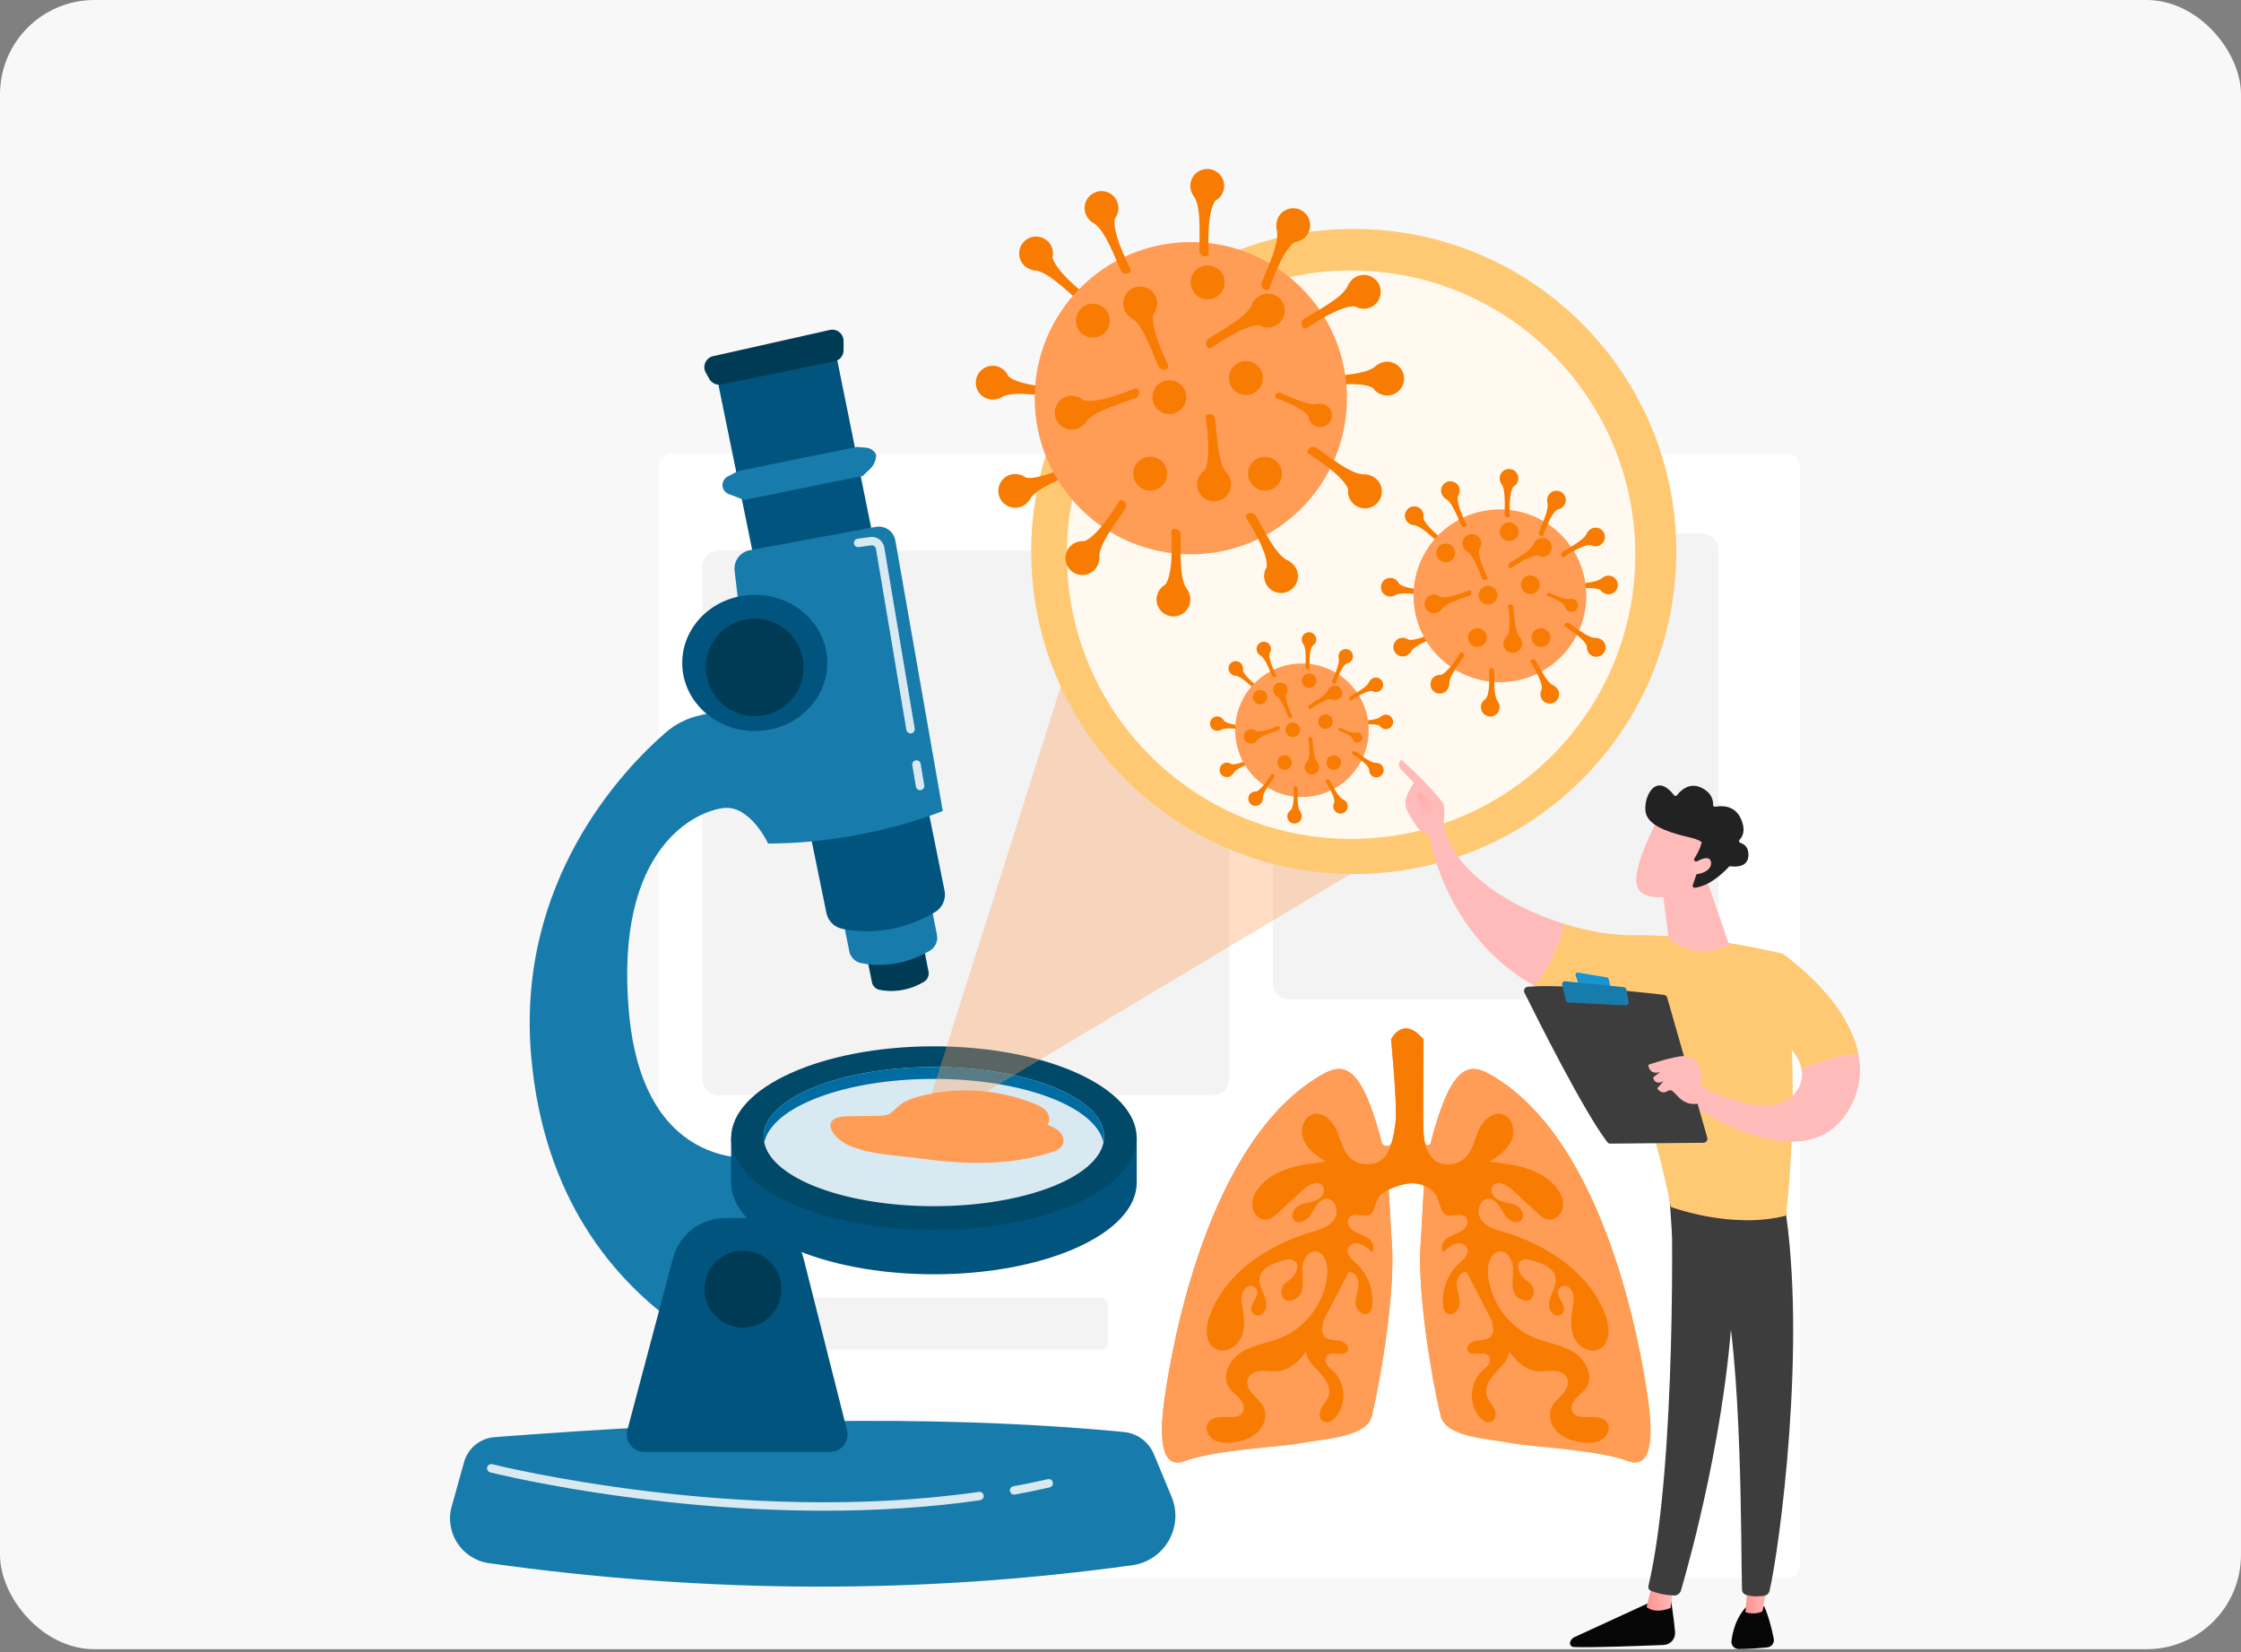<svg width="274" height="202" viewBox="0 0 274 202" fill="none" xmlns="http://www.w3.org/2000/svg">
<rect x="0" y="0" width="274" height="202" fill="#808080" stroke="none"/>
<rect width="274" height="201.652" rx="11.545" fill="#F8F8F8"/>
<path d="M218.374 192.978H82.261C81.305 192.978 80.531 192.204 80.531 191.249V57.162C80.531 56.207 81.305 55.433 82.261 55.433H218.374C219.329 55.433 220.103 56.207 220.103 57.162V191.249C220.103 192.204 219.329 192.978 218.374 192.978Z" fill="white"/>
<path opacity="0.55" d="M213.083 189.107H86.401C85.446 189.107 84.672 188.332 84.672 187.377V61.697C84.672 60.742 85.446 59.968 86.401 59.968H213.083C214.038 59.968 214.812 60.742 214.812 61.697V187.377C214.812 188.332 214.038 189.107 213.083 189.107Z" fill="white"/>
<path d="M181.923 131.24C179.716 130.043 177.88 130.514 175.952 136.253C173.808 142.635 174.181 145.457 173.701 151.983C173.269 157.863 174.979 168.245 176.139 173.115C176.764 175.743 181.911 175.896 184.831 176.455C187.255 176.919 195.338 177.262 199.002 178.636C202.667 180.009 201.901 173.484 201.3 169.758C200.699 166.033 196.54 139.172 181.923 131.24Z" fill="url(#paint0_linear_3082_5501)"/>
<path d="M161.953 131.24C164.16 130.043 165.996 130.514 167.924 136.253C170.069 142.635 169.695 145.457 170.175 151.983C170.608 157.863 168.897 168.245 167.738 173.115C167.113 175.743 161.965 175.896 159.045 176.455C156.622 176.919 148.539 177.262 144.874 178.636C141.209 180.009 141.976 173.484 142.577 169.758C143.178 166.033 147.336 139.172 161.953 131.24Z" fill="url(#paint1_linear_3082_5501)"/>
<path d="M201.299 169.758C200.698 166.033 196.54 139.172 181.923 131.24C179.716 130.042 177.88 130.514 175.952 136.252C175.52 137.537 175.19 138.678 174.935 139.733C174.843 140.115 174.296 140.11 174.214 139.726C174.095 139.168 174.086 138.698 174.05 138.484C173.955 137.917 174.05 127.091 174.05 127.091C171.498 124.067 170.08 127.091 170.08 127.091C170.08 127.091 170.837 134.893 170.648 136.972C170.553 138.006 170.413 138.924 170.167 139.666C169.961 140.287 169.066 140.243 168.91 139.608C168.66 138.588 168.339 137.487 167.924 136.253C165.996 130.514 164.16 130.042 161.953 131.24C147.336 139.172 143.178 166.033 142.577 169.758C141.976 173.483 141.209 180.009 144.874 178.635C148.539 177.262 156.621 176.918 159.045 176.454C161.965 175.895 167.113 175.742 167.738 173.114C168.897 168.244 170.608 157.863 170.175 151.983C169.983 149.372 169.928 147.354 169.793 145.464C170.248 145.24 170.825 145.002 171.593 144.816C172.681 144.553 173.469 144.703 174.12 144.975C173.957 147.009 173.91 149.146 173.701 151.983C173.268 157.863 174.979 168.244 176.138 173.114C176.764 175.742 181.911 175.895 184.831 176.454C187.255 176.918 195.337 177.262 199.002 178.635C202.667 180.009 201.9 173.483 201.299 169.758Z" fill="#FF9C55"/>
<path d="M192.231 172.582C191.989 172.034 192.288 171.391 192.693 170.95C193.099 170.509 193.616 170.167 193.948 169.669C194.901 168.238 193.863 166.223 192.398 165.324C190.933 164.425 189.155 164.216 187.566 163.561C184.374 162.247 182.08 158.989 181.918 155.541C181.866 154.446 182.321 153.037 183.418 153.012C184.395 152.99 184.974 154.144 185 155.122C185.027 156.099 184.762 157.121 185.121 158.031C185.518 159.037 187.246 159.542 187.511 158.263C187.642 157.628 187.321 156.991 186.762 156.663C185.997 156.212 185.039 154.703 186.009 154.12C186.254 153.972 186.551 153.938 186.831 154.002C188.14 154.302 190.009 154.846 190.211 156.288C190.303 156.951 189.99 157.593 189.727 158.209C189.401 158.971 189.145 159.88 189.804 160.564C190.211 160.986 190.823 160.944 191.121 160.439C191.64 159.557 190.01 158.47 190.606 157.583C190.9 157.147 191.487 157.105 191.882 157.453C192.598 158.085 192.449 159.006 192.309 159.832C192.098 161.078 191.95 162.412 192.476 163.562C193.002 164.711 194.447 165.528 195.569 164.946C196.895 164.257 196.832 162.327 196.325 160.921C194.444 155.71 189.306 152.28 183.999 150.689C182.914 150.364 181.717 150.036 181.072 149.106C180.427 148.175 180.935 146.493 182.064 146.57C182.958 146.63 183.408 147.631 183.868 148.399C184.327 149.168 185.448 149.838 186.027 149.155C186.496 148.601 186.011 147.711 185.36 147.389C184.709 147.067 183.941 147.06 183.279 146.764C182.616 146.468 182.067 145.638 182.469 145.033C182.999 144.236 184.231 144.846 184.934 145.497C185.945 146.434 186.956 147.371 187.967 148.307C188.343 148.656 188.749 149.02 189.254 149.109C190.116 149.26 190.944 148.485 191.086 147.621C191.228 146.757 190.834 145.884 190.288 145.2C188.42 142.857 185.113 142.369 182.133 142.053C183.203 141.337 184.328 140.556 184.828 139.37C185.327 138.184 184.849 136.5 183.593 136.219C182.393 135.951 181.312 137.054 180.813 138.178C180.313 139.302 180.08 140.593 179.234 141.486C178.339 142.43 176.831 142.586 175.658 142.068C174.071 140.917 174.135 138.989 174.051 138.484C173.957 137.917 174.051 127.091 174.051 127.091C171.499 124.067 170.082 127.091 170.082 127.091C170.082 127.091 170.838 134.893 170.649 136.972C170.46 139.051 169.907 141.197 168.867 141.859C168.744 141.937 168.609 142.019 168.471 142.105C167.311 142.578 165.854 142.407 164.982 141.486C164.135 140.593 163.903 139.302 163.403 138.178C162.903 137.054 161.823 135.95 160.623 136.219C159.367 136.5 158.888 138.184 159.388 139.37C159.887 140.556 161.013 141.337 162.083 142.052C159.103 142.369 155.796 142.857 153.927 145.2C153.382 145.884 152.988 146.757 153.13 147.621C153.271 148.485 154.1 149.26 154.962 149.109C155.467 149.02 155.873 148.656 156.249 148.307C157.26 147.371 158.271 146.434 159.282 145.497C159.985 144.846 161.217 144.236 161.747 145.033C162.149 145.638 161.6 146.467 160.937 146.764C160.274 147.06 159.507 147.067 158.856 147.389C158.205 147.711 157.719 148.601 158.188 149.155C158.767 149.838 159.889 149.168 160.348 148.399C160.807 147.631 161.258 146.63 162.151 146.57C163.281 146.493 163.788 148.175 163.143 149.106C162.498 150.036 161.302 150.364 160.217 150.689C154.91 152.28 149.772 155.709 147.891 160.921C147.383 162.327 147.32 164.257 148.647 164.945C149.769 165.528 151.214 164.711 151.74 163.562C152.266 162.412 152.118 161.078 151.906 159.832C151.766 159.006 151.617 158.085 152.334 157.453C152.728 157.105 153.316 157.147 153.609 157.583C154.206 158.47 152.576 159.557 153.095 160.439C153.392 160.944 154.005 160.986 154.412 160.564C155.071 159.88 154.814 158.971 154.489 158.209C154.226 157.593 153.912 156.951 154.005 156.288C154.206 154.846 156.076 154.302 157.385 154.002C157.664 153.938 157.962 153.972 158.207 154.119C159.176 154.703 158.219 156.212 157.453 156.662C156.895 156.991 156.573 157.628 156.705 158.262C156.97 159.542 158.697 159.037 159.095 158.031C159.454 157.121 159.189 156.099 159.215 155.121C159.242 154.144 159.82 152.99 160.798 153.012C161.894 153.037 162.35 154.446 162.298 155.541C162.136 158.989 159.841 162.247 156.65 163.561C155.061 164.216 153.282 164.425 151.817 165.324C150.352 166.223 149.314 168.238 150.267 169.668C150.6 170.167 151.117 170.509 151.522 170.95C151.928 171.391 152.226 172.034 151.985 172.582C151.353 174.013 148.704 172.551 147.761 173.9C147.416 174.393 147.473 175.058 147.843 175.532C148.55 176.436 149.709 176.497 150.751 176.364C151.852 176.223 152.971 175.873 153.772 175.104C154.573 174.336 154.972 173.077 154.502 172.072C154.201 171.429 153.61 170.98 153.142 170.446C152.674 169.912 152.312 169.157 152.597 168.506C152.853 167.921 153.544 167.649 154.182 167.612C154.82 167.576 155.458 167.713 156.096 167.67C157.604 167.57 158.749 166.547 159.661 165.278C159.695 165.46 159.747 165.64 159.818 165.817C160.172 166.702 160.94 167.338 161.57 168.053C162.2 168.768 162.73 169.727 162.455 170.64C162.287 171.198 161.847 171.628 161.569 172.141C161.255 172.718 161.221 173.589 161.919 173.835C162.277 173.961 162.672 173.857 162.959 173.609C164.678 172.128 164.65 169.202 163.038 167.672C162.683 167.335 162.259 167.054 162.087 166.563C162.003 166.324 162.019 166.054 162.162 165.844C162.712 165.039 164.333 166.001 164.758 165.149C165.046 164.57 164.298 164 163.657 163.915C162.898 163.814 161.964 163.886 161.699 163C161.634 162.784 161.63 162.554 161.668 162.331C161.719 162.034 161.77 161.737 161.822 161.44C162.844 159.473 163.867 157.505 164.89 155.538C165.661 155.427 166.175 156.382 166.117 157.159C166.06 157.935 165.69 158.683 165.759 159.459C165.835 160.304 166.881 161.143 167.507 160.391C167.64 160.231 167.715 160.031 167.744 159.825C168.02 157.855 167.254 155.778 165.782 154.446C165.255 153.969 164.575 153.411 164.803 152.699C164.929 152.306 165.3 152.045 165.711 152.019C166.562 151.966 167.161 152.54 167.711 153.085C168.183 152.603 167.82 151.749 167.261 151.371C166.512 150.864 165.506 150.814 164.951 149.97C164.717 149.615 164.724 149.14 165.007 148.824C165.638 148.12 166.862 148.983 167.584 148.443C167.837 148.253 167.953 147.934 168.056 147.634C168.128 147.426 168.199 147.218 168.271 147.01C168.467 146.438 168.869 145.959 169.4 145.669C169.903 145.394 170.585 145.061 171.593 144.817C172.916 144.496 173.796 144.787 174.523 145.164C175.142 145.484 175.61 146.036 175.836 146.695C175.944 147.008 176.051 147.321 176.159 147.634C176.262 147.934 176.378 148.253 176.631 148.443C177.352 148.983 178.577 148.12 179.208 148.824C179.491 149.14 179.498 149.615 179.264 149.97C178.709 150.813 177.703 150.864 176.954 151.371C176.395 151.749 176.032 152.603 176.504 153.085C177.054 152.54 177.653 151.966 178.503 152.019C178.915 152.045 179.286 152.306 179.412 152.699C179.64 153.411 178.96 153.969 178.433 154.446C176.961 155.778 176.195 157.855 176.471 159.825C176.5 160.031 176.575 160.231 176.708 160.391C177.334 161.143 178.38 160.304 178.455 159.459C178.525 158.683 178.154 157.935 178.097 157.159C178.04 156.382 178.554 155.427 179.325 155.538C180.348 157.505 181.371 159.473 182.393 161.44C182.445 161.737 182.496 162.034 182.547 162.331C182.585 162.554 182.581 162.784 182.516 163C182.251 163.886 181.317 163.814 180.558 163.915C179.917 164 179.169 164.57 179.457 165.149C179.882 166.001 181.503 165.039 182.053 165.844C182.196 166.054 182.212 166.324 182.128 166.563C181.956 167.054 181.532 167.335 181.177 167.672C179.565 169.202 179.537 172.128 181.256 173.609C181.543 173.857 181.938 173.961 182.296 173.835C182.994 173.589 182.959 172.718 182.646 172.141C182.368 171.628 181.928 171.198 181.759 170.64C181.485 169.727 182.015 168.768 182.645 168.053C183.275 167.338 184.043 166.702 184.397 165.817C184.468 165.64 184.52 165.46 184.554 165.278C185.466 166.547 186.611 167.57 188.119 167.67C188.757 167.713 189.395 167.576 190.033 167.612C190.671 167.649 191.362 167.921 191.618 168.506C191.903 169.157 191.541 169.912 191.073 170.446C190.605 170.98 190.014 171.429 189.713 172.072C189.243 173.077 189.642 174.336 190.443 175.104C191.244 175.873 192.363 176.223 193.464 176.364C194.506 176.497 195.665 176.436 196.371 175.532C196.742 175.058 196.799 174.393 196.454 173.9C195.511 172.551 192.863 174.013 192.231 172.582Z" fill="#F87B02"/>
<path opacity="0.55" d="M134.537 165.007H93.356C92.831 165.007 92.406 164.582 92.406 164.058V159.629C92.406 159.105 92.831 158.68 93.356 158.68H134.537C135.062 158.68 135.487 159.105 135.487 159.629V164.058C135.487 164.582 135.062 165.007 134.537 165.007Z" fill="#E9E9E9"/>
<path opacity="0.55" d="M134.537 174.805H93.356C92.831 174.805 92.406 174.38 92.406 173.856V169.427C92.406 168.903 92.831 168.478 93.356 168.478H134.537C135.062 168.478 135.487 168.903 135.487 169.427V173.856C135.487 174.38 135.062 174.805 134.537 174.805Z" fill="white"/>
<path opacity="0.55" d="M148.282 133.894H87.877C86.767 133.894 85.867 132.994 85.867 131.884V69.327C85.867 68.217 86.767 67.317 87.877 67.317H148.282C149.392 67.317 150.292 68.217 150.292 69.327V131.884C150.292 132.994 149.392 133.894 148.282 133.894Z" fill="#E9E9E9"/>
<path opacity="0.55" d="M208.09 122.198H157.643C156.533 122.198 155.633 121.298 155.633 120.188V67.266C155.633 66.156 156.533 65.256 157.643 65.256H208.09C209.2 65.256 210.1 66.156 210.1 67.266V120.188C210.1 121.298 209.2 122.198 208.09 122.198Z" fill="#E9E9E9"/>
<path d="M138.429 191.385C113.087 194.894 86.9 194.933 59.779 191.13C56.474 190.667 54.33 187.401 55.229 184.187L56.744 178.768C57.217 177.076 58.698 175.857 60.45 175.724C87.097 173.69 113.129 172.78 137.397 175.089C139.033 175.245 140.452 176.284 141.082 177.802L143.242 183.008C144.774 186.703 142.391 190.836 138.429 191.385Z" fill="#177BAC"/>
<path d="M99.289 83.341L106.605 120.091C106.698 120.559 107.059 120.926 107.525 121.023C108.6 121.248 110.664 121.393 112.952 120.06C113.393 119.803 113.626 119.298 113.527 118.797L106.226 81.78L99.289 83.341Z" fill="#003B55"/>
<path d="M92.508 59.4L103.837 116.31C103.981 117.033 104.54 117.602 105.262 117.753C106.926 118.1 110.123 118.326 113.665 116.261C114.348 115.863 114.71 115.081 114.557 114.306L103.25 56.983L92.508 59.4Z" fill="#177BAC"/>
<path d="M87.578 45.761L101.04 111.614C101.234 112.589 101.987 113.356 102.96 113.559C105.203 114.027 109.513 114.331 114.287 111.548C115.207 111.012 115.695 109.957 115.489 108.912L102.058 42.503L87.578 45.761Z" fill="#00547E"/>
<path d="M86.29 45.552L86.724 46.331C87.014 46.854 87.61 47.128 88.195 47.008L102.044 44.175C102.681 44.045 103.139 43.484 103.139 42.833V41.681C103.139 40.803 102.326 40.152 101.47 40.344L87.188 43.55C86.296 43.751 85.846 44.752 86.29 45.552Z" fill="#003B55"/>
<path d="M90.282 57.583L104.784 54.646L105.902 54.739C106.434 54.784 106.901 55.111 107.125 55.596C107.125 56.251 106.858 56.878 106.386 57.332L105.485 58.198L90.989 61.134L89.085 60.403C88.814 60.299 88.591 60.097 88.461 59.837C88.172 59.258 88.401 58.555 88.976 58.258L90.282 57.583Z" fill="#177BAC"/>
<path d="M91.739 86.124L89.818 69.793C89.677 68.594 90.49 67.492 91.677 67.272L107.063 64.422C108.193 64.213 109.277 64.966 109.475 66.098L115.269 99.156C115.269 99.156 105.857 103.138 93.911 103.138C93.911 103.138 91.739 98.432 88.481 98.794C85.223 99.156 75.087 103.5 76.897 123.772C78.707 144.044 93.187 141.51 93.187 141.51L99.341 169.384C99.341 169.384 68.023 163.939 64.951 129.202C63.055 107.758 76.207 94.074 81.383 89.571C82.593 88.518 84.055 87.795 85.623 87.454L91.739 86.124Z" fill="#177BAC"/>
<path d="M76.706 174.848L82.292 153.831C83.06 150.942 85.675 148.931 88.665 148.931H91.956C94.921 148.931 97.507 150.945 98.234 153.82L103.557 174.874C103.898 176.221 102.88 177.529 101.49 177.529H78.767C77.366 177.529 76.346 176.202 76.706 174.848Z" fill="#00547E"/>
<path d="M95.545 157.619C95.545 160.218 93.438 162.325 90.839 162.325C88.24 162.325 86.133 160.218 86.133 157.619C86.133 155.02 88.24 152.913 90.839 152.913C93.438 152.913 95.545 155.02 95.545 157.619Z" fill="#003B55"/>
<path d="M135.889 139.157C131.661 135.704 123.529 133.365 114.188 133.365C104.846 133.365 96.714 135.704 92.486 139.157H89.391V144.587C89.391 150.785 100.493 155.809 114.188 155.809C127.883 155.809 138.985 150.785 138.985 144.587V139.157H135.889Z" fill="#00547E"/>
<path d="M114.188 150.379C127.883 150.379 138.985 145.355 138.985 139.157C138.985 132.96 127.883 127.935 114.188 127.935C100.493 127.935 89.391 132.96 89.391 139.157C89.391 145.355 100.493 150.379 114.188 150.379Z" fill="#014968"/>
<path d="M114.182 147.483C125.678 147.483 134.997 143.674 134.997 138.976C134.997 134.278 125.678 130.469 114.182 130.469C102.686 130.469 93.367 134.278 93.367 138.976C93.367 143.674 102.686 147.483 114.182 147.483Z" fill="#D9E9F1"/>
<path d="M114.182 131.917C125.081 131.917 134.017 135.341 134.917 139.7C134.966 139.461 134.997 139.22 134.997 138.976C134.997 134.278 125.678 130.469 114.182 130.469C102.686 130.469 93.367 134.278 93.367 138.976C93.367 139.22 93.398 139.461 93.448 139.7C94.347 135.341 103.284 131.917 114.182 131.917Z" fill="#006CA1"/>
<path d="M92.283 89.382C97.181 89.382 101.152 85.654 101.152 81.056C101.152 76.458 97.181 72.73 92.283 72.73C87.385 72.73 83.414 76.458 83.414 81.056C83.414 85.654 87.385 89.382 92.283 89.382Z" fill="#00547E"/>
<path d="M92.278 87.572C95.576 87.572 98.251 84.898 98.251 81.599C98.251 78.3 95.576 75.626 92.278 75.626C88.979 75.626 86.305 78.3 86.305 81.599C86.305 84.898 88.979 87.572 92.278 87.572Z" fill="#003B55"/>
<path d="M123.992 182.752C123.748 182.752 123.531 182.579 123.485 182.33C123.434 182.05 123.619 181.781 123.899 181.729C125.322 181.468 126.739 181.177 128.11 180.863C128.39 180.798 128.664 180.973 128.728 181.251C128.791 181.529 128.618 181.805 128.34 181.868C126.954 182.186 125.523 182.48 124.085 182.744C124.054 182.75 124.023 182.752 123.992 182.752Z" fill="#D9E9F1"/>
<path d="M100.786 184.718C78.66 184.718 60.171 180.089 59.935 180.029C59.659 179.959 59.493 179.678 59.563 179.402C59.633 179.127 59.913 178.96 60.19 179.03C60.489 179.106 90.461 186.605 119.687 182.416C119.97 182.379 120.231 182.572 120.271 182.854C120.311 183.136 120.115 183.397 119.834 183.437C113.415 184.357 106.957 184.718 100.786 184.718Z" fill="#D9E9F1"/>
<path d="M112.496 96.621C112.249 96.621 112.031 96.442 111.988 96.19L111.546 93.558C111.499 93.277 111.689 93.011 111.97 92.963C112.253 92.921 112.517 93.106 112.564 93.386L113.006 96.019C113.053 96.3 112.863 96.566 112.582 96.613C112.553 96.618 112.525 96.621 112.496 96.621Z" fill="#D9E9F1"/>
<path d="M111.328 89.672C111.081 89.672 110.862 89.493 110.82 89.242L107.104 67.112C107.057 66.835 106.801 66.644 106.526 66.686L104.992 66.895C104.707 66.928 104.449 66.736 104.411 66.453C104.373 66.171 104.57 65.912 104.852 65.873L106.386 65.664C107.224 65.553 107.982 66.111 108.121 66.941L111.837 89.07C111.884 89.351 111.695 89.617 111.414 89.665C111.385 89.669 111.356 89.672 111.328 89.672Z" fill="#D9E9F1"/>
<path d="M128.493 140.913C123.262 142.582 117.817 142.373 112.465 141.642C109.525 141.241 106.833 141.229 104.029 140.161C101.885 139.345 99.855 136.526 103.675 136.484C104.879 136.47 106.084 136.457 107.289 136.444C107.769 136.438 108.267 136.429 108.698 136.219C109.155 135.996 109.479 135.577 109.863 135.243C110.594 134.608 111.542 134.287 112.479 134.042C117.076 132.842 122.054 133.178 126.463 134.949C127.014 135.17 127.577 135.429 127.95 135.89C128.322 136.352 128.439 137.073 128.06 137.529C128.579 137.735 129.112 137.95 129.515 138.336C129.918 138.722 130.165 139.326 129.972 139.85C129.755 140.442 129.093 140.722 128.493 140.913Z" fill="#FF9C55"/>
<path opacity="0.34" d="M191.729 90.975L112.438 138.37L142.655 43.071L191.729 90.975Z" fill="url(#paint2_linear_3082_5501)"/>
<path d="M165.518 106.871C187.301 106.871 204.959 89.213 204.959 67.431C204.959 45.649 187.301 27.991 165.518 27.991C143.736 27.991 126.078 45.649 126.078 67.431C126.078 89.213 143.736 106.871 165.518 106.871Z" fill="#FFC974"/>
<path opacity="0.88" d="M165.19 102.574C184.383 102.574 199.942 87.015 199.942 67.822C199.942 48.629 184.383 33.069 165.19 33.069C145.997 33.069 130.438 48.629 130.438 67.822C130.438 87.015 145.997 102.574 165.19 102.574Z" fill="white"/>
<path d="M123.358 46.216C123.042 45.119 121.897 44.487 120.8 44.803C119.704 45.12 119.072 46.265 119.388 47.362C119.704 48.458 120.85 49.09 121.946 48.774C123.042 48.457 123.675 47.312 123.358 46.216Z" fill="#F87B02"/>
<path d="M122.922 45.499C123.356 46.814 126.931 47.291 129.625 47.446C129.774 47.455 129.898 47.566 129.923 47.713C130.002 48.173 129.62 48.581 129.156 48.533C126.163 48.217 123.435 47.785 122.189 48.725L122.922 45.499Z" fill="#F87B02"/>
<path d="M128.629 31.666C129.003 30.588 128.434 29.41 127.356 29.035C126.278 28.66 125.101 29.23 124.726 30.308C124.351 31.386 124.921 32.563 125.998 32.938C127.076 33.313 128.254 32.743 128.629 31.666Z" fill="#F87B02"/>
<path d="M128.671 30.827C128.266 32.151 130.908 34.605 133.018 36.288C133.135 36.381 133.172 36.543 133.107 36.678C132.906 37.099 132.358 37.212 132.008 36.904C129.747 34.918 127.769 32.99 126.208 33.037L128.671 30.827Z" fill="#F87B02"/>
<path d="M167.769 47.247C168.295 48.26 169.542 48.655 170.555 48.129C171.568 47.603 171.962 46.356 171.436 45.343C170.911 44.33 169.663 43.935 168.651 44.461C167.638 44.987 167.243 46.234 167.769 47.247Z" fill="#F87B02"/>
<path d="M168.346 47.864C167.662 46.661 164.063 46.895 161.391 47.273C161.243 47.294 161.1 47.21 161.046 47.07C160.878 46.635 161.172 46.159 161.637 46.116C164.634 45.837 167.393 45.724 168.431 44.557L168.346 47.864Z" fill="#F87B02"/>
<path d="M125.565 58.537C124.746 57.743 123.438 57.763 122.644 58.582C121.849 59.401 121.869 60.709 122.689 61.504C123.508 62.298 124.816 62.278 125.61 61.459C126.405 60.639 126.384 59.331 125.565 58.537Z" fill="#F87B02"/>
<path d="M124.821 58.133C125.85 59.058 129.19 57.697 131.605 56.493C131.739 56.427 131.901 56.461 131.997 56.577C132.293 56.936 132.165 57.481 131.738 57.669C128.984 58.882 126.402 59.862 125.787 61.297L124.821 58.133Z" fill="#F87B02"/>
<path d="M145.598 67.774C156.14 67.774 164.687 59.227 164.687 48.684C164.687 38.142 156.14 29.595 145.598 29.595C135.055 29.595 126.508 38.142 126.508 48.684C126.508 59.227 135.055 67.774 145.598 67.774Z" fill="#FF9C55"/>
<path d="M152.332 48.289C153.473 48.289 154.398 47.364 154.398 46.223C154.398 45.082 153.473 44.157 152.332 44.157C151.191 44.157 150.266 45.082 150.266 46.223C150.266 47.364 151.191 48.289 152.332 48.289Z" fill="#F87B02"/>
<path d="M142.972 50.628C144.113 50.628 145.039 49.703 145.039 48.562C145.039 47.421 144.113 46.496 142.972 46.496C141.831 46.496 140.906 47.421 140.906 48.562C140.906 49.703 141.831 50.628 142.972 50.628Z" fill="#F87B02"/>
<path d="M147.652 36.596C148.793 36.596 149.718 35.671 149.718 34.53C149.718 33.389 148.793 32.464 147.652 32.464C146.511 32.464 145.586 33.389 145.586 34.53C145.586 35.671 146.511 36.596 147.652 36.596Z" fill="#F87B02"/>
<path d="M133.621 41.274C134.762 41.274 135.687 40.349 135.687 39.208C135.687 38.066 134.762 37.141 133.621 37.141C132.48 37.141 131.555 38.066 131.555 39.208C131.555 40.349 132.48 41.274 133.621 41.274Z" fill="#F87B02"/>
<path d="M140.636 59.983C141.778 59.983 142.703 59.058 142.703 57.917C142.703 56.776 141.778 55.851 140.636 55.851C139.495 55.851 138.57 56.776 138.57 57.917C138.57 59.058 139.495 59.983 140.636 59.983Z" fill="#F87B02"/>
<path d="M154.668 59.983C155.809 59.983 156.734 59.058 156.734 57.917C156.734 56.776 155.809 55.851 154.668 55.851C153.527 55.851 152.602 56.776 152.602 57.917C152.602 59.058 153.527 59.983 154.668 59.983Z" fill="#F87B02"/>
<path d="M148.372 24.643C149.432 24.22 149.948 23.018 149.526 21.959C149.103 20.899 147.901 20.382 146.841 20.805C145.781 21.228 145.265 22.43 145.687 23.489C146.11 24.549 147.312 25.066 148.372 24.643Z" fill="#F87B02"/>
<path d="M149.056 24.137C147.79 24.698 147.666 28.302 147.777 30.998C147.783 31.148 147.685 31.282 147.541 31.321C147.091 31.445 146.647 31.105 146.65 30.639C146.67 27.629 146.831 24.872 145.773 23.724L149.056 24.137Z" fill="#F87B02"/>
<path d="M165.507 37.335C166.419 38.022 167.714 37.84 168.401 36.928C169.088 36.017 168.905 34.721 167.994 34.035C167.083 33.348 165.787 33.53 165.1 34.442C164.414 35.353 164.596 36.648 165.507 37.335Z" fill="#F87B02"/>
<path d="M166.28 37.646C165.143 36.855 161.998 38.62 159.751 40.113C159.626 40.196 159.461 40.182 159.352 40.079C159.013 39.759 159.073 39.203 159.473 38.963C162.056 37.418 164.497 36.126 164.929 34.625L166.28 37.646Z" fill="#F87B02"/>
<path d="M153.803 39.651C154.727 40.32 156.019 40.114 156.688 39.19C157.358 38.266 157.152 36.974 156.228 36.305C155.304 35.635 154.012 35.841 153.342 36.765C152.673 37.689 152.879 38.981 153.803 39.651Z" fill="#F87B02"/>
<path d="M154.582 39.947C153.431 39.178 150.319 41 148.1 42.535C147.977 42.621 147.812 42.609 147.701 42.509C147.356 42.195 147.405 41.638 147.801 41.391C150.355 39.798 152.771 38.46 153.176 36.952L154.582 39.947Z" fill="#F87B02"/>
<path d="M159.981 50.765C159.969 51.556 160.601 52.207 161.392 52.219C162.183 52.231 162.834 51.599 162.846 50.808C162.858 50.017 162.226 49.366 161.435 49.354C160.644 49.343 159.993 49.974 159.981 50.765Z" fill="#F87B02"/>
<path d="M160.116 51.329C160.094 50.37 157.82 49.33 156.065 48.682C155.968 48.647 155.908 48.548 155.921 48.445C155.962 48.125 156.298 47.931 156.595 48.057C158.516 48.872 160.238 49.71 161.255 49.338L160.116 51.329Z" fill="#F87B02"/>
<path d="M164.874 59.624C164.616 60.736 165.307 61.846 166.418 62.105C167.53 62.364 168.64 61.672 168.899 60.561C169.158 59.449 168.466 58.339 167.355 58.08C166.243 57.822 165.133 58.513 164.874 59.624Z" fill="#F87B02"/>
<path d="M164.917 60.464C165.179 59.104 162.292 56.944 160.016 55.494C159.89 55.414 159.836 55.257 159.886 55.116C160.041 54.676 160.574 54.505 160.955 54.774C163.414 56.51 165.584 58.218 167.131 58.005L164.917 60.464Z" fill="#F87B02"/>
<path d="M147.485 57.402C146.475 57.932 146.085 59.181 146.615 60.191C147.145 61.202 148.394 61.591 149.405 61.061C150.415 60.531 150.805 59.282 150.275 58.272C149.744 57.261 148.496 56.872 147.485 57.402Z" fill="#F87B02"/>
<path d="M146.857 57.975C148.057 57.286 147.808 53.688 147.419 51.018C147.397 50.87 147.481 50.727 147.62 50.672C148.055 50.503 148.532 50.795 148.577 51.259C148.869 54.255 148.993 57.014 150.165 58.046L146.857 57.975Z" fill="#F87B02"/>
<path d="M142.688 71.392C141.633 71.827 141.13 73.034 141.564 74.09C141.999 75.145 143.206 75.648 144.261 75.213C145.317 74.779 145.82 73.571 145.385 72.516C144.951 71.461 143.743 70.958 142.688 71.392Z" fill="#F87B02"/>
<path d="M142.018 71.906C143.277 71.331 143.361 67.726 143.22 65.031C143.212 64.881 143.309 64.746 143.452 64.705C143.901 64.576 144.349 64.911 144.351 65.378C144.365 68.387 144.234 71.146 145.305 72.282L142.018 71.906Z" fill="#F87B02"/>
<path d="M158.121 29.595C159.262 29.595 160.187 28.67 160.187 27.529C160.187 26.388 159.262 25.463 158.121 25.463C156.98 25.463 156.055 26.388 156.055 27.529C156.055 28.67 156.98 29.595 158.121 29.595Z" fill="#F87B02"/>
<path d="M158.922 29.372C157.539 29.425 156.089 32.727 155.192 35.272C155.143 35.413 155.002 35.501 154.854 35.485C154.39 35.433 154.103 34.953 154.279 34.521C155.412 31.733 156.583 29.231 156.026 27.773L158.922 29.372Z" fill="#F87B02"/>
<path d="M132.58 49.088C131.823 48.234 130.517 48.156 129.663 48.913C128.809 49.67 128.731 50.976 129.488 51.83C130.246 52.684 131.551 52.762 132.405 52.005C133.259 51.247 133.337 49.941 132.58 49.088Z" fill="#F87B02"/>
<path d="M131.886 48.629C132.843 49.629 136.275 48.523 138.774 47.504C138.913 47.448 139.072 47.494 139.158 47.617C139.427 47.998 139.258 48.531 138.818 48.686C135.98 49.689 133.332 50.472 132.611 51.857L131.886 48.629Z" fill="#F87B02"/>
<path d="M140.868 38.564C141.674 37.757 141.674 36.449 140.867 35.642C140.06 34.836 138.752 34.836 137.945 35.643C137.138 36.45 137.139 37.758 137.946 38.565C138.753 39.372 140.061 39.371 140.868 38.564Z" fill="#F87B02"/>
<path d="M141.279 37.834C140.338 38.85 141.648 42.209 142.815 44.643C142.88 44.778 142.843 44.939 142.726 45.033C142.361 45.324 141.819 45.188 141.637 44.758C140.467 41.985 139.526 39.389 138.1 38.752L141.279 37.834Z" fill="#F87B02"/>
<path d="M132.776 66.221C131.661 65.978 130.56 66.685 130.317 67.799C130.074 68.914 130.78 70.015 131.895 70.258C133.01 70.502 134.111 69.795 134.354 68.68C134.598 67.565 133.891 66.464 132.776 66.221Z" fill="#F87B02"/>
<path d="M131.933 66.265C133.296 66.509 135.416 63.592 136.834 61.296C136.913 61.169 137.069 61.113 137.211 61.16C137.652 61.31 137.83 61.84 137.567 62.225C135.865 64.707 134.188 66.901 134.422 68.445L131.933 66.265Z" fill="#F87B02"/>
<path d="M136.166 26.87C136.958 26.05 136.935 24.742 136.115 23.949C135.294 23.156 133.986 23.179 133.193 24C132.4 24.821 132.423 26.129 133.244 26.921C134.065 27.714 135.373 27.691 136.166 26.87Z" fill="#F87B02"/>
<path d="M136.569 26.133C135.645 27.165 137.013 30.502 138.222 32.914C138.289 33.048 138.254 33.211 138.139 33.306C137.78 33.603 137.235 33.476 137.046 33.05C135.828 30.298 134.843 27.718 133.406 27.105L136.569 26.133Z" fill="#F87B02"/>
<path d="M155.013 69.153C154.301 70.045 154.447 71.345 155.339 72.057C156.23 72.769 157.531 72.623 158.242 71.731C158.954 70.839 158.808 69.539 157.916 68.827C157.025 68.115 155.725 68.261 155.013 69.153Z" fill="#F87B02"/>
<path d="M154.672 69.925C155.494 68.811 153.818 65.618 152.388 63.33C152.308 63.203 152.327 63.039 152.433 62.933C152.763 62.603 153.317 62.678 153.545 63.085C155.017 65.71 156.241 68.186 157.729 68.659L154.672 69.925Z" fill="#F87B02"/>
<path d="M171.083 71.482C170.908 70.876 170.274 70.526 169.667 70.701C169.061 70.876 168.711 71.51 168.886 72.116C169.061 72.723 169.695 73.072 170.301 72.897C170.908 72.722 171.258 72.089 171.083 71.482Z" fill="#F87B02"/>
<path d="M170.841 71.086C171.081 71.813 173.059 72.077 174.549 72.163C174.632 72.168 174.7 72.229 174.714 72.311C174.758 72.565 174.547 72.791 174.29 72.764C172.634 72.589 171.125 72.35 170.435 72.871L170.841 71.086Z" fill="#F87B02"/>
<path d="M173.996 63.432C174.203 62.836 173.888 62.184 173.292 61.977C172.695 61.77 172.044 62.085 171.836 62.681C171.629 63.277 171.944 63.929 172.541 64.136C173.137 64.344 173.788 64.028 173.996 63.432Z" fill="#F87B02"/>
<path d="M174.025 62.968C173.801 63.701 175.263 65.059 176.43 65.99C176.495 66.041 176.515 66.13 176.48 66.205C176.368 66.438 176.065 66.501 175.872 66.33C174.621 65.231 173.527 64.165 172.663 64.191L174.025 62.968Z" fill="#F87B02"/>
<path d="M195.646 72.053C195.937 72.613 196.627 72.832 197.187 72.541C197.748 72.25 197.966 71.56 197.675 70.999C197.384 70.439 196.694 70.221 196.134 70.512C195.574 70.802 195.355 71.493 195.646 72.053Z" fill="#F87B02"/>
<path d="M195.966 72.394C195.588 71.728 193.597 71.858 192.119 72.067C192.037 72.079 191.958 72.032 191.928 71.955C191.835 71.714 191.998 71.451 192.255 71.427C193.913 71.272 195.439 71.21 196.013 70.564L195.966 72.394Z" fill="#F87B02"/>
<path d="M172.302 78.299C171.849 77.86 171.125 77.871 170.686 78.324C170.246 78.777 170.257 79.501 170.711 79.94C171.164 80.38 171.888 80.369 172.327 79.915C172.766 79.462 172.755 78.739 172.302 78.299Z" fill="#F87B02"/>
<path d="M171.892 78.075C172.461 78.587 174.309 77.834 175.645 77.168C175.719 77.132 175.809 77.151 175.862 77.215C176.026 77.414 175.955 77.715 175.719 77.819C174.195 78.49 172.766 79.032 172.426 79.826L171.892 78.075Z" fill="#F87B02"/>
<path d="M183.39 83.409C189.223 83.409 193.951 78.681 193.951 72.848C193.951 67.015 189.223 62.287 183.39 62.287C177.557 62.287 172.828 67.015 172.828 72.848C172.828 78.681 177.557 83.409 183.39 83.409Z" fill="#FF9C55"/>
<path d="M187.112 72.629C187.743 72.629 188.255 72.118 188.255 71.486C188.255 70.855 187.743 70.343 187.112 70.343C186.481 70.343 185.969 70.855 185.969 71.486C185.969 72.118 186.481 72.629 187.112 72.629Z" fill="#F87B02"/>
<path d="M181.932 73.923C182.563 73.923 183.075 73.412 183.075 72.78C183.075 72.149 182.563 71.637 181.932 71.637C181.301 71.637 180.789 72.149 180.789 72.78C180.789 73.412 181.301 73.923 181.932 73.923Z" fill="#F87B02"/>
<path d="M184.518 66.16C185.149 66.16 185.661 65.648 185.661 65.017C185.661 64.386 185.149 63.874 184.518 63.874C183.887 63.874 183.375 64.386 183.375 65.017C183.375 65.648 183.887 66.16 184.518 66.16Z" fill="#F87B02"/>
<path d="M176.76 68.748C177.392 68.748 177.903 68.236 177.903 67.605C177.903 66.974 177.392 66.462 176.76 66.462C176.129 66.462 175.617 66.974 175.617 67.605C175.617 68.236 176.129 68.748 176.76 68.748Z" fill="#F87B02"/>
<path d="M180.643 79.099C181.274 79.099 181.786 78.587 181.786 77.956C181.786 77.325 181.274 76.813 180.643 76.813C180.012 76.813 179.5 77.325 179.5 77.956C179.5 78.587 180.012 79.099 180.643 79.099Z" fill="#F87B02"/>
<path d="M188.401 79.099C189.032 79.099 189.544 78.587 189.544 77.956C189.544 77.325 189.032 76.813 188.401 76.813C187.77 76.813 187.258 77.325 187.258 77.956C187.258 78.587 187.77 79.099 188.401 79.099Z" fill="#F87B02"/>
<path d="M184.924 59.547C185.511 59.313 185.797 58.648 185.563 58.062C185.329 57.475 184.664 57.19 184.077 57.423C183.491 57.657 183.205 58.322 183.439 58.909C183.673 59.495 184.338 59.781 184.924 59.547Z" fill="#F87B02"/>
<path d="M185.303 59.267C184.603 59.577 184.535 61.571 184.596 63.063C184.599 63.146 184.545 63.22 184.465 63.242C184.216 63.31 183.971 63.122 183.972 62.864C183.983 61.199 184.073 59.673 183.487 59.038L185.303 59.267Z" fill="#F87B02"/>
<path d="M194.397 66.569C194.901 66.949 195.618 66.848 195.997 66.344C196.377 65.84 196.277 65.123 195.772 64.743C195.268 64.363 194.551 64.464 194.172 64.968C193.792 65.472 193.892 66.189 194.397 66.569Z" fill="#F87B02"/>
<path d="M194.823 66.741C194.195 66.303 192.455 67.28 191.211 68.106C191.142 68.152 191.051 68.144 190.991 68.087C190.803 67.91 190.836 67.602 191.058 67.47C192.487 66.615 193.837 65.9 194.076 65.07L194.823 66.741Z" fill="#F87B02"/>
<path d="M187.92 67.85C188.431 68.22 189.146 68.106 189.516 67.595C189.887 67.084 189.773 66.369 189.262 65.999C188.75 65.628 188.036 65.742 187.665 66.254C187.295 66.765 187.409 67.479 187.92 67.85Z" fill="#F87B02"/>
<path d="M188.358 68.014C187.721 67.588 185.999 68.597 184.771 69.446C184.703 69.493 184.612 69.487 184.551 69.431C184.36 69.257 184.387 68.949 184.606 68.813C186.019 67.931 187.356 67.191 187.579 66.357L188.358 68.014Z" fill="#F87B02"/>
<path d="M191.349 73.999C191.342 74.436 191.691 74.796 192.129 74.803C192.567 74.81 192.927 74.46 192.933 74.023C192.94 73.585 192.591 73.225 192.153 73.218C191.715 73.212 191.355 73.561 191.349 73.999Z" fill="#F87B02"/>
<path d="M191.422 74.311C191.41 73.78 190.152 73.205 189.181 72.847C189.127 72.827 189.094 72.772 189.101 72.715C189.124 72.538 189.31 72.431 189.474 72.501C190.537 72.951 191.49 73.415 192.052 73.21L191.422 74.311Z" fill="#F87B02"/>
<path d="M194.053 78.9C193.91 79.515 194.293 80.13 194.908 80.273C195.522 80.416 196.137 80.033 196.28 79.418C196.423 78.804 196.041 78.189 195.426 78.046C194.811 77.903 194.196 78.285 194.053 78.9Z" fill="#F87B02"/>
<path d="M194.073 79.365C194.218 78.613 192.62 77.418 191.361 76.616C191.291 76.571 191.262 76.484 191.289 76.406C191.375 76.163 191.67 76.069 191.881 76.217C193.241 77.178 194.442 78.123 195.298 78.005L194.073 79.365Z" fill="#F87B02"/>
<path d="M184.426 77.671C183.867 77.964 183.651 78.655 183.944 79.214C184.238 79.773 184.929 79.989 185.488 79.696C186.047 79.402 186.262 78.711 185.969 78.152C185.676 77.593 184.985 77.378 184.426 77.671Z" fill="#F87B02"/>
<path d="M184.085 77.988C184.75 77.607 184.611 75.617 184.396 74.139C184.384 74.057 184.43 73.978 184.508 73.948C184.748 73.854 185.012 74.016 185.037 74.272C185.198 75.93 185.267 77.456 185.915 78.028L184.085 77.988Z" fill="#F87B02"/>
<path d="M181.776 85.411C181.192 85.651 180.913 86.319 181.154 86.903C181.394 87.487 182.062 87.765 182.646 87.525C183.23 87.284 183.508 86.616 183.268 86.033C183.027 85.449 182.359 85.171 181.776 85.411Z" fill="#F87B02"/>
<path d="M181.409 85.695C182.106 85.377 182.152 83.382 182.074 81.891C182.07 81.809 182.123 81.734 182.203 81.711C182.451 81.64 182.699 81.825 182.7 82.083C182.708 83.748 182.635 85.275 183.228 85.903L181.409 85.695Z" fill="#F87B02"/>
<path d="M190.307 62.287C190.938 62.287 191.45 61.775 191.45 61.144C191.45 60.512 190.938 60.001 190.307 60.001C189.676 60.001 189.164 60.512 189.164 61.144C189.164 61.775 189.676 62.287 190.307 62.287Z" fill="#F87B02"/>
<path d="M190.754 62.164C189.989 62.193 189.186 64.019 188.691 65.428C188.663 65.506 188.585 65.554 188.503 65.545C188.247 65.517 188.088 65.251 188.185 65.012C188.812 63.469 189.46 62.086 189.152 61.279L190.754 62.164Z" fill="#F87B02"/>
<path d="M176.178 73.071C175.759 72.599 175.037 72.556 174.565 72.975C174.092 73.393 174.049 74.116 174.468 74.588C174.887 75.061 175.609 75.104 176.082 74.685C176.554 74.266 176.597 73.543 176.178 73.071Z" fill="#F87B02"/>
<path d="M175.798 72.817C176.327 73.371 178.226 72.759 179.609 72.195C179.685 72.164 179.773 72.19 179.821 72.257C179.97 72.468 179.877 72.763 179.633 72.849C178.063 73.404 176.598 73.837 176.199 74.603L175.798 72.817Z" fill="#F87B02"/>
<path d="M180.769 67.249C181.215 66.802 181.215 66.079 180.768 65.632C180.322 65.186 179.598 65.186 179.152 65.633C178.706 66.079 178.706 66.803 179.152 67.249C179.599 67.696 180.322 67.695 180.769 67.249Z" fill="#F87B02"/>
<path d="M181.002 66.845C180.481 67.407 181.206 69.266 181.851 70.612C181.887 70.686 181.867 70.776 181.802 70.828C181.6 70.989 181.3 70.913 181.2 70.675C180.552 69.141 180.032 67.705 179.243 67.352L181.002 66.845Z" fill="#F87B02"/>
<path d="M176.284 82.55C175.668 82.415 175.059 82.806 174.924 83.423C174.789 84.04 175.18 84.649 175.797 84.784C176.414 84.918 177.023 84.527 177.158 83.91C177.292 83.293 176.901 82.684 176.284 82.55Z" fill="#F87B02"/>
<path d="M175.822 82.574C176.576 82.709 177.749 81.095 178.534 79.825C178.577 79.755 178.664 79.724 178.742 79.75C178.987 79.833 179.085 80.126 178.939 80.339C177.998 81.713 177.07 82.926 177.199 83.781L175.822 82.574Z" fill="#F87B02"/>
<path d="M178.157 60.779C178.596 60.325 178.583 59.602 178.129 59.163C177.675 58.724 176.951 58.737 176.513 59.191C176.074 59.645 176.087 60.369 176.541 60.807C176.995 61.246 177.719 61.233 178.157 60.779Z" fill="#F87B02"/>
<path d="M178.387 60.371C177.876 60.942 178.632 62.788 179.301 64.123C179.338 64.197 179.319 64.287 179.255 64.34C179.057 64.504 178.755 64.434 178.651 64.198C177.977 62.675 177.432 61.248 176.637 60.909L178.387 60.371Z" fill="#F87B02"/>
<path d="M188.594 84.172C188.2 84.666 188.281 85.385 188.774 85.779C189.268 86.173 189.987 86.092 190.381 85.599C190.774 85.105 190.694 84.386 190.2 83.992C189.707 83.598 188.988 83.679 188.594 84.172Z" fill="#F87B02"/>
<path d="M188.407 84.6C188.861 83.983 187.934 82.217 187.143 80.951C187.099 80.881 187.109 80.79 187.168 80.731C187.35 80.548 187.657 80.59 187.783 80.815C188.597 82.267 189.275 83.637 190.098 83.899L188.407 84.6Z" fill="#F87B02"/>
<path d="M149.679 88.233C149.544 87.764 149.054 87.493 148.585 87.629C148.117 87.764 147.846 88.254 147.982 88.722C148.117 89.191 148.607 89.462 149.075 89.326C149.544 89.191 149.815 88.701 149.679 88.233Z" fill="#F87B02"/>
<path d="M149.491 87.926C149.677 88.488 151.205 88.692 152.357 88.759C152.421 88.762 152.474 88.81 152.485 88.873C152.518 89.069 152.355 89.244 152.157 89.223C150.877 89.088 149.71 88.903 149.177 89.306L149.491 87.926Z" fill="#F87B02"/>
<path d="M151.928 82.011C152.088 81.55 151.845 81.047 151.384 80.886C150.923 80.726 150.419 80.97 150.259 81.43C150.099 81.891 150.342 82.395 150.803 82.555C151.264 82.716 151.768 82.472 151.928 82.011Z" fill="#F87B02"/>
<path d="M151.946 81.652C151.773 82.219 152.903 83.268 153.805 83.987C153.855 84.027 153.871 84.096 153.843 84.154C153.757 84.334 153.523 84.382 153.373 84.251C152.406 83.401 151.561 82.577 150.893 82.597L151.946 81.652Z" fill="#F87B02"/>
<path d="M168.667 88.674C168.892 89.106 169.425 89.275 169.858 89.05C170.291 88.826 170.46 88.292 170.235 87.859C170.01 87.426 169.477 87.257 169.044 87.482C168.611 87.707 168.442 88.24 168.667 88.674Z" fill="#F87B02"/>
<path d="M168.912 88.937C168.619 88.423 167.081 88.523 165.938 88.684C165.875 88.694 165.814 88.657 165.791 88.598C165.719 88.412 165.845 88.208 166.043 88.19C167.325 88.07 168.505 88.022 168.948 87.523L168.912 88.937Z" fill="#F87B02"/>
<path d="M150.619 93.501C150.269 93.161 149.71 93.17 149.37 93.52C149.03 93.871 149.039 94.43 149.389 94.769C149.739 95.109 150.299 95.101 150.638 94.75C150.978 94.4 150.969 93.841 150.619 93.501Z" fill="#F87B02"/>
<path d="M150.3 93.328C150.741 93.724 152.169 93.142 153.201 92.627C153.259 92.599 153.328 92.613 153.369 92.663C153.496 92.817 153.441 93.049 153.258 93.13C152.08 93.648 150.976 94.067 150.713 94.681L150.3 93.328Z" fill="#F87B02"/>
<path d="M159.186 97.451C163.694 97.451 167.349 93.796 167.349 89.288C167.349 84.78 163.694 81.126 159.186 81.126C154.678 81.126 151.023 84.78 151.023 89.288C151.023 93.796 154.678 97.451 159.186 97.451Z" fill="#FF9C55"/>
<path d="M162.063 89.119C162.551 89.119 162.947 88.724 162.947 88.236C162.947 87.748 162.551 87.352 162.063 87.352C161.575 87.352 161.18 87.748 161.18 88.236C161.18 88.724 161.575 89.119 162.063 89.119Z" fill="#F87B02"/>
<path d="M158.063 90.119C158.551 90.119 158.947 89.724 158.947 89.236C158.947 88.748 158.551 88.352 158.063 88.352C157.575 88.352 157.18 88.748 157.18 89.236C157.18 89.724 157.575 90.119 158.063 90.119Z" fill="#F87B02"/>
<path d="M160.063 84.119C160.551 84.119 160.947 83.724 160.947 83.236C160.947 82.748 160.551 82.352 160.063 82.352C159.575 82.352 159.18 82.748 159.18 83.236C159.18 83.724 159.575 84.119 160.063 84.119Z" fill="#F87B02"/>
<path d="M154.063 86.119C154.551 86.119 154.947 85.724 154.947 85.236C154.947 84.748 154.551 84.352 154.063 84.352C153.575 84.352 153.18 84.748 153.18 85.236C153.18 85.724 153.575 86.119 154.063 86.119Z" fill="#F87B02"/>
<path d="M157.063 94.119C157.551 94.119 157.947 93.724 157.947 93.236C157.947 92.748 157.551 92.352 157.063 92.352C156.575 92.352 156.18 92.748 156.18 93.236C156.18 93.724 156.575 94.119 157.063 94.119Z" fill="#F87B02"/>
<path d="M163.063 94.119C163.551 94.119 163.947 93.724 163.947 93.236C163.947 92.748 163.551 92.352 163.063 92.352C162.575 92.352 162.18 92.748 162.18 93.236C162.18 93.724 162.575 94.119 163.063 94.119Z" fill="#F87B02"/>
<path d="M160.374 79.008C160.827 78.828 161.048 78.314 160.867 77.86C160.686 77.407 160.172 77.186 159.719 77.367C159.266 77.548 159.045 78.062 159.226 78.515C159.406 78.968 159.92 79.189 160.374 79.008Z" fill="#F87B02"/>
<path d="M160.665 78.792C160.124 79.032 160.071 80.573 160.118 81.726C160.121 81.79 160.079 81.847 160.017 81.864C159.825 81.917 159.635 81.771 159.637 81.572C159.645 80.285 159.714 79.106 159.261 78.615L160.665 78.792Z" fill="#F87B02"/>
<path d="M167.697 84.435C168.087 84.729 168.641 84.651 168.934 84.261C169.228 83.872 169.15 83.318 168.76 83.024C168.371 82.73 167.817 82.808 167.523 83.198C167.229 83.588 167.307 84.142 167.697 84.435Z" fill="#F87B02"/>
<path d="M168.028 84.568C167.542 84.23 166.197 84.984 165.236 85.623C165.183 85.659 165.112 85.653 165.066 85.609C164.921 85.472 164.946 85.234 165.117 85.131C166.222 84.471 167.265 83.918 167.45 83.276L168.028 84.568Z" fill="#F87B02"/>
<path d="M162.694 85.425C163.089 85.712 163.642 85.623 163.928 85.228C164.214 84.833 164.126 84.281 163.731 83.995C163.336 83.708 162.784 83.796 162.497 84.191C162.211 84.587 162.299 85.139 162.694 85.425Z" fill="#F87B02"/>
<path d="M163.029 85.552C162.537 85.223 161.206 86.002 160.257 86.659C160.205 86.695 160.134 86.69 160.087 86.647C159.939 86.513 159.96 86.275 160.13 86.169C161.222 85.488 162.255 84.916 162.428 84.271L163.029 85.552Z" fill="#F87B02"/>
<path d="M165.336 90.178C165.331 90.516 165.601 90.794 165.939 90.799C166.278 90.804 166.556 90.534 166.561 90.196C166.566 89.858 166.296 89.58 165.958 89.575C165.62 89.569 165.341 89.84 165.336 90.178Z" fill="#F87B02"/>
<path d="M165.396 90.419C165.386 90.009 164.414 89.564 163.664 89.287C163.622 89.272 163.597 89.23 163.602 89.186C163.619 89.049 163.763 88.966 163.89 89.02C164.712 89.368 165.448 89.726 165.883 89.568L165.396 90.419Z" fill="#F87B02"/>
<path d="M167.43 93.966C167.32 94.441 167.615 94.916 168.091 95.027C168.566 95.137 169.041 94.842 169.151 94.366C169.262 93.891 168.966 93.416 168.491 93.306C168.016 93.195 167.541 93.491 167.43 93.966Z" fill="#F87B02"/>
<path d="M167.449 94.325C167.561 93.744 166.327 92.82 165.353 92.2C165.3 92.166 165.276 92.099 165.298 92.038C165.364 91.85 165.592 91.777 165.755 91.892C166.806 92.634 167.734 93.365 168.396 93.274L167.449 94.325Z" fill="#F87B02"/>
<path d="M159.991 93.016C159.558 93.242 159.392 93.776 159.619 94.208C159.845 94.641 160.379 94.807 160.811 94.58C161.243 94.354 161.41 93.82 161.183 93.388C160.957 92.956 160.423 92.789 159.991 93.016Z" fill="#F87B02"/>
<path d="M159.725 93.261C160.238 92.966 160.131 91.428 159.965 90.286C159.956 90.223 159.991 90.162 160.051 90.138C160.237 90.066 160.441 90.191 160.46 90.389C160.585 91.67 160.638 92.85 161.139 93.291L159.725 93.261Z" fill="#F87B02"/>
<path d="M157.94 98.998C157.489 99.184 157.274 99.7 157.459 100.151C157.645 100.602 158.162 100.817 158.613 100.632C159.064 100.446 159.279 99.929 159.093 99.478C158.907 99.027 158.391 98.812 157.94 98.998Z" fill="#F87B02"/>
<path d="M157.656 99.218C158.195 98.972 158.231 97.43 158.17 96.278C158.167 96.214 158.208 96.156 158.27 96.138C158.462 96.083 158.653 96.227 158.654 96.426C158.66 97.713 158.604 98.892 159.062 99.378L157.656 99.218Z" fill="#F87B02"/>
<path d="M164.54 81.126C165.028 81.126 165.423 80.73 165.423 80.242C165.423 79.754 165.028 79.359 164.54 79.359C164.052 79.359 163.656 79.754 163.656 80.242C163.656 80.73 164.052 81.126 164.54 81.126Z" fill="#F87B02"/>
<path d="M164.883 81.031C164.291 81.053 163.671 82.465 163.288 83.553C163.267 83.614 163.207 83.651 163.143 83.644C162.945 83.622 162.822 83.417 162.897 83.232C163.382 82.04 163.883 80.97 163.644 80.346L164.883 81.031Z" fill="#F87B02"/>
<path d="M153.618 89.46C153.295 89.096 152.736 89.062 152.371 89.386C152.006 89.71 151.973 90.268 152.297 90.633C152.62 90.998 153.179 91.031 153.544 90.708C153.909 90.384 153.942 89.826 153.618 89.46Z" fill="#F87B02"/>
<path d="M153.32 89.264C153.729 89.692 155.197 89.219 156.265 88.783C156.325 88.759 156.393 88.779 156.43 88.832C156.545 88.994 156.472 89.222 156.284 89.289C155.071 89.718 153.939 90.052 153.63 90.645L153.32 89.264Z" fill="#F87B02"/>
<path d="M157.163 84.961C157.508 84.616 157.508 84.056 157.163 83.711C156.818 83.366 156.259 83.367 155.914 83.712C155.569 84.057 155.569 84.616 155.914 84.961C156.259 85.306 156.818 85.306 157.163 84.961Z" fill="#F87B02"/>
<path d="M157.341 84.649C156.938 85.083 157.499 86.519 157.997 87.56C158.025 87.618 158.009 87.687 157.959 87.727C157.803 87.851 157.572 87.793 157.494 87.609C156.993 86.424 156.591 85.313 155.981 85.041L157.341 84.649Z" fill="#F87B02"/>
<path d="M153.701 96.787C153.224 96.683 152.753 96.985 152.649 97.462C152.545 97.938 152.848 98.409 153.324 98.513C153.801 98.617 154.272 98.315 154.376 97.838C154.48 97.361 154.178 96.891 153.701 96.787Z" fill="#F87B02"/>
<path d="M153.34 96.805C153.923 96.91 154.83 95.662 155.436 94.681C155.47 94.626 155.536 94.602 155.597 94.623C155.786 94.686 155.862 94.913 155.749 95.078C155.022 96.139 154.305 97.078 154.405 97.738L153.34 96.805Z" fill="#F87B02"/>
<path d="M155.15 79.961C155.489 79.61 155.48 79.05 155.129 78.711C154.778 78.372 154.218 78.382 153.879 78.733C153.54 79.084 153.55 79.643 153.901 79.982C154.252 80.321 154.811 80.312 155.15 79.961Z" fill="#F87B02"/>
<path d="M155.324 79.645C154.929 80.087 155.514 81.513 156.031 82.545C156.06 82.602 156.045 82.672 155.996 82.712C155.842 82.84 155.609 82.785 155.529 82.603C155.008 81.426 154.586 80.323 153.972 80.061L155.324 79.645Z" fill="#F87B02"/>
<path d="M163.209 98.04C162.904 98.422 162.967 98.978 163.348 99.282C163.729 99.586 164.285 99.524 164.59 99.143C164.894 98.761 164.831 98.205 164.45 97.901C164.069 97.597 163.513 97.659 163.209 98.04Z" fill="#F87B02"/>
<path d="M163.065 98.371C163.416 97.894 162.699 96.529 162.088 95.55C162.054 95.496 162.062 95.426 162.107 95.38C162.248 95.239 162.485 95.272 162.582 95.445C163.212 96.568 163.735 97.627 164.372 97.829L163.065 98.371Z" fill="#F87B02"/>
<path d="M204.241 195.301C204.241 195.301 204.619 197.438 204.804 199.554C204.876 200.38 204.239 201.098 203.41 201.133C200.593 201.25 194.567 201.478 192.404 201.382C192.079 201.367 191.867 201.035 191.987 200.732C192.088 200.479 192.282 200.274 192.53 200.16L202.484 195.586L204.241 195.301Z" fill="#060606"/>
<path d="M204.558 194.046L204.255 196.602C204.255 196.602 202.511 197.413 201.32 196.499L202.042 193.651L204.558 194.046Z" fill="url(#paint3_linear_3082_5501)"/>
<path d="M204.331 145.989C204.462 146.656 205.035 179.3 201.545 193.928C201.488 194.167 201.609 194.413 201.837 194.506C202.372 194.725 203.421 195.041 204.678 195.083C205.068 195.096 205.417 194.843 205.527 194.47C206.524 191.076 211.303 174.07 211.927 157.826C212.624 139.674 211.927 157.208 211.927 157.208L211.518 145.988L204.331 145.989Z" fill="#3D3D3D"/>
<path d="M215.689 196.416C215.689 196.416 216.29 197.495 216.871 200.361C216.976 200.879 216.615 201.375 216.089 201.426C215.159 201.518 213.727 201.635 212.58 201.627C212.051 201.624 211.638 201.163 211.702 200.638C211.829 199.592 212.225 197.875 213.448 196.537L215.689 196.416Z" fill="#060606"/>
<path d="M216.209 193.129L215.501 196.994C215.501 196.994 214.8 197.515 213.414 197.137L213.752 192.978L216.209 193.129Z" fill="url(#paint4_linear_3082_5501)"/>
<path d="M218.146 146.991C221 164.214 217.527 189.558 216.356 194.519C216.284 194.823 216.039 195.055 215.731 195.107C215.209 195.193 214.348 195.264 213.499 195.017C213.207 194.933 213.002 194.669 212.99 194.365C212.832 190.354 213.115 165.733 210.456 156.003C210.321 155.51 210.02 155.08 209.604 154.784L204.443 151.115L204.047 145.184L218.146 146.991Z" fill="#3D3D3D"/>
<path d="M199.939 114.357C208.492 114.216 217.928 116.602 217.928 116.602C220.478 131.477 218.374 148.634 218.374 148.634C211.753 150.371 204.284 147.573 204.284 147.573C203.184 141.355 198.049 123.858 198.049 123.858C193.871 123.339 190.429 122.134 187.594 120.54C189.756 118.033 190.775 114.844 191.218 112.959C194.242 113.898 197.302 114.4 199.939 114.357Z" fill="#FFC974"/>
<path d="M174.68 101.76C175.52 100.745 176.583 101.225 176.583 101.225C177.842 106.541 184.441 110.852 191.22 112.958C190.778 114.844 189.758 118.033 187.596 120.539C176.345 114.213 174.68 101.76 174.68 101.76Z" fill="#FEBBBA"/>
<path d="M174.897 102.018C174.809 102.298 175.827 102.723 176.426 101.58C176.447 101.032 176.78 98.686 176.453 98.239C174.71 95.862 171.33 92.883 171.33 92.883C170.758 93.447 171.229 94 171.229 94L172.869 95.709C172.526 96.328 172.108 96.852 171.911 97.601C171.763 98.169 171.854 98.775 172.141 99.292C172.428 99.811 172.821 100.485 173.192 101.012C173.895 102.011 174.897 102.018 174.897 102.018Z" fill="url(#paint5_linear_3082_5501)"/>
<path d="M173.596 96.817L175.09 98.084L175.559 99.345L174.227 100.823C174.227 100.823 173.779 98.32 173.446 97.779C173.113 97.237 173.286 96.976 173.596 96.817Z" fill="url(#paint6_linear_3082_5501)"/>
<path d="M214.648 124.884L217.929 116.603C217.929 116.603 225.917 122.03 227.231 128.912C225.721 129.023 222.975 129.416 220.286 130.773C219.696 127.524 214.648 124.884 214.648 124.884Z" fill="#FFC974"/>
<path d="M207.671 132.676C207.671 132.676 216.64 137.745 219.666 133.416C220.295 132.518 220.445 131.625 220.29 130.773C222.978 129.416 225.725 129.023 227.235 128.912C227.631 130.986 227.421 133.193 226.202 135.423C220.901 145.12 206.484 134.887 206.484 134.887L207.671 132.676Z" fill="#FEBBBA"/>
<path d="M208.742 139.089L203.847 121.995C203.791 121.801 203.626 121.659 203.425 121.636C202.539 121.532 199.969 121.242 197.002 120.991C193.428 120.689 189.277 120.444 186.797 120.652C186.445 120.682 186.231 121.055 186.388 121.372C187.799 124.225 193.6 135.832 196.505 139.634C196.601 139.76 196.75 139.834 196.909 139.832L208.266 139.727C208.596 139.724 208.833 139.406 208.742 139.089Z" fill="#3D3D3D"/>
<path d="M196.479 119.509L192.93 118.918C192.741 118.886 192.586 119.067 192.646 119.249L192.997 120.313C193.028 120.406 193.109 120.473 193.205 120.486L196.62 120.942C196.797 120.966 196.943 120.805 196.902 120.631L196.685 119.702C196.661 119.602 196.58 119.526 196.479 119.509Z" fill="#1795D2"/>
<path d="M199.142 122.513L198.85 120.99C198.821 120.838 198.695 120.722 198.54 120.707L191.372 119.979C191.131 119.955 190.938 120.176 190.994 120.412L191.45 122.309C191.487 122.461 191.619 122.571 191.775 122.578L198.779 122.931C199.007 122.943 199.186 122.737 199.142 122.513Z" fill="#177BAC"/>
<path d="M207.565 134.959C207.565 134.959 208.247 132.155 207.971 131.16C207.696 130.165 207.164 128.886 205.387 129.171C203.611 129.455 201.516 130.203 201.516 130.203C201.516 130.203 201.621 131.499 202.971 131.081L202.134 131.729C202.134 131.729 202.254 132.766 203.394 132.212L202.616 133.071C202.616 133.071 203.105 133.923 203.944 133.376C204.783 132.83 205.185 135.296 207.565 134.959Z" fill="#FEBBBA"/>
<path d="M208.617 107.414L211.338 115.284C211.383 115.414 211.33 115.558 211.209 115.625C210.467 116.035 207.795 117.221 204.574 115.179C204.239 114.966 204.01 114.619 203.959 114.225L203.078 107.414L208.617 107.414Z" fill="#FEBBBA"/>
<path d="M202.694 100.126C202.694 100.126 199.706 105.751 200.089 108.023C200.472 110.295 204.175 110.132 207.409 108.287L209.669 102.213L202.694 100.126Z" fill="#FEBBBA"/>
<path d="M207.266 105.304C207.135 105.246 207.086 105.085 207.165 104.965C207.404 104.599 207.853 103.853 207.996 103.2C207.996 103.2 208.534 102.856 206.629 102.4C204.725 101.944 201.885 101.237 201.288 99.616C200.706 98.035 202.235 94.061 204.675 97.228C204.767 97.348 204.949 97.351 205.042 97.23C205.442 96.71 206.493 95.629 207.953 96.284C209.319 96.897 209.473 97.898 209.454 98.403C209.449 98.551 209.581 98.667 209.727 98.639C210.418 98.507 212.076 98.394 212.849 100.094C213.486 101.495 213.072 102.288 212.695 102.675C212.573 102.801 212.626 103.008 212.794 103.059C213.248 103.198 213.834 103.583 213.775 104.646C213.694 106.117 212.05 105.987 211.583 105.92C211.506 105.909 211.429 105.935 211.377 105.993C210.975 106.437 209.167 108.322 207.21 108.55C207.041 108.57 206.91 108.402 206.965 108.241L207.812 105.779C207.851 105.665 207.797 105.539 207.686 105.49L207.266 105.304Z" fill="#222222"/>
<path d="M206.917 105.654C206.917 105.654 209.044 104.194 209.2 105.423C209.355 106.652 207.284 107.204 206.258 106.745L206.917 105.654Z" fill="#FFC0BD"/>
<defs>
<linearGradient id="paint0_linear_3082_5501" x1="209.477" y1="184.686" x2="140.704" y2="109.781" gradientUnits="userSpaceOnUse">
<stop stop-color="#FDF53F"/>
<stop offset="0.664" stop-color="#E57A58"/>
<stop offset="1" stop-color="#D93C65"/>
</linearGradient>
<linearGradient id="paint1_linear_3082_5501" x1="193.06" y1="197.273" x2="125.974" y2="124.206" gradientUnits="userSpaceOnUse">
<stop stop-color="#FDF53F"/>
<stop offset="0.664" stop-color="#E57A58"/>
<stop offset="1" stop-color="#D93C65"/>
</linearGradient>
<linearGradient id="paint2_linear_3082_5501" x1="154.697" y1="-36.019" x2="153.397" y2="38.923" gradientUnits="userSpaceOnUse">
<stop stop-color="white"/>
<stop offset="1" stop-color="#FF9C55"/>
</linearGradient>
<linearGradient id="paint3_linear_3082_5501" x1="204.558" y1="195.292" x2="201.32" y2="195.292" gradientUnits="userSpaceOnUse">
<stop stop-color="#FEBBBA"/>
<stop offset="1" stop-color="#FF928E"/>
</linearGradient>
<linearGradient id="paint4_linear_3082_5501" x1="216.209" y1="195.127" x2="213.414" y2="195.127" gradientUnits="userSpaceOnUse">
<stop stop-color="#FEBBBA"/>
<stop offset="1" stop-color="#FF928E"/>
</linearGradient>
<linearGradient id="paint5_linear_3082_5501" x1="178.378" y1="108.053" x2="189.477" y2="133.306" gradientUnits="userSpaceOnUse">
<stop stop-color="#FEBBBA"/>
<stop offset="1" stop-color="#FF928E"/>
</linearGradient>
<linearGradient id="paint6_linear_3082_5501" x1="174.782" y1="99.644" x2="170.151" y2="92.523" gradientUnits="userSpaceOnUse">
<stop stop-color="#FEBBBA"/>
<stop offset="1" stop-color="#FF928E"/>
</linearGradient>
</defs>
</svg>
